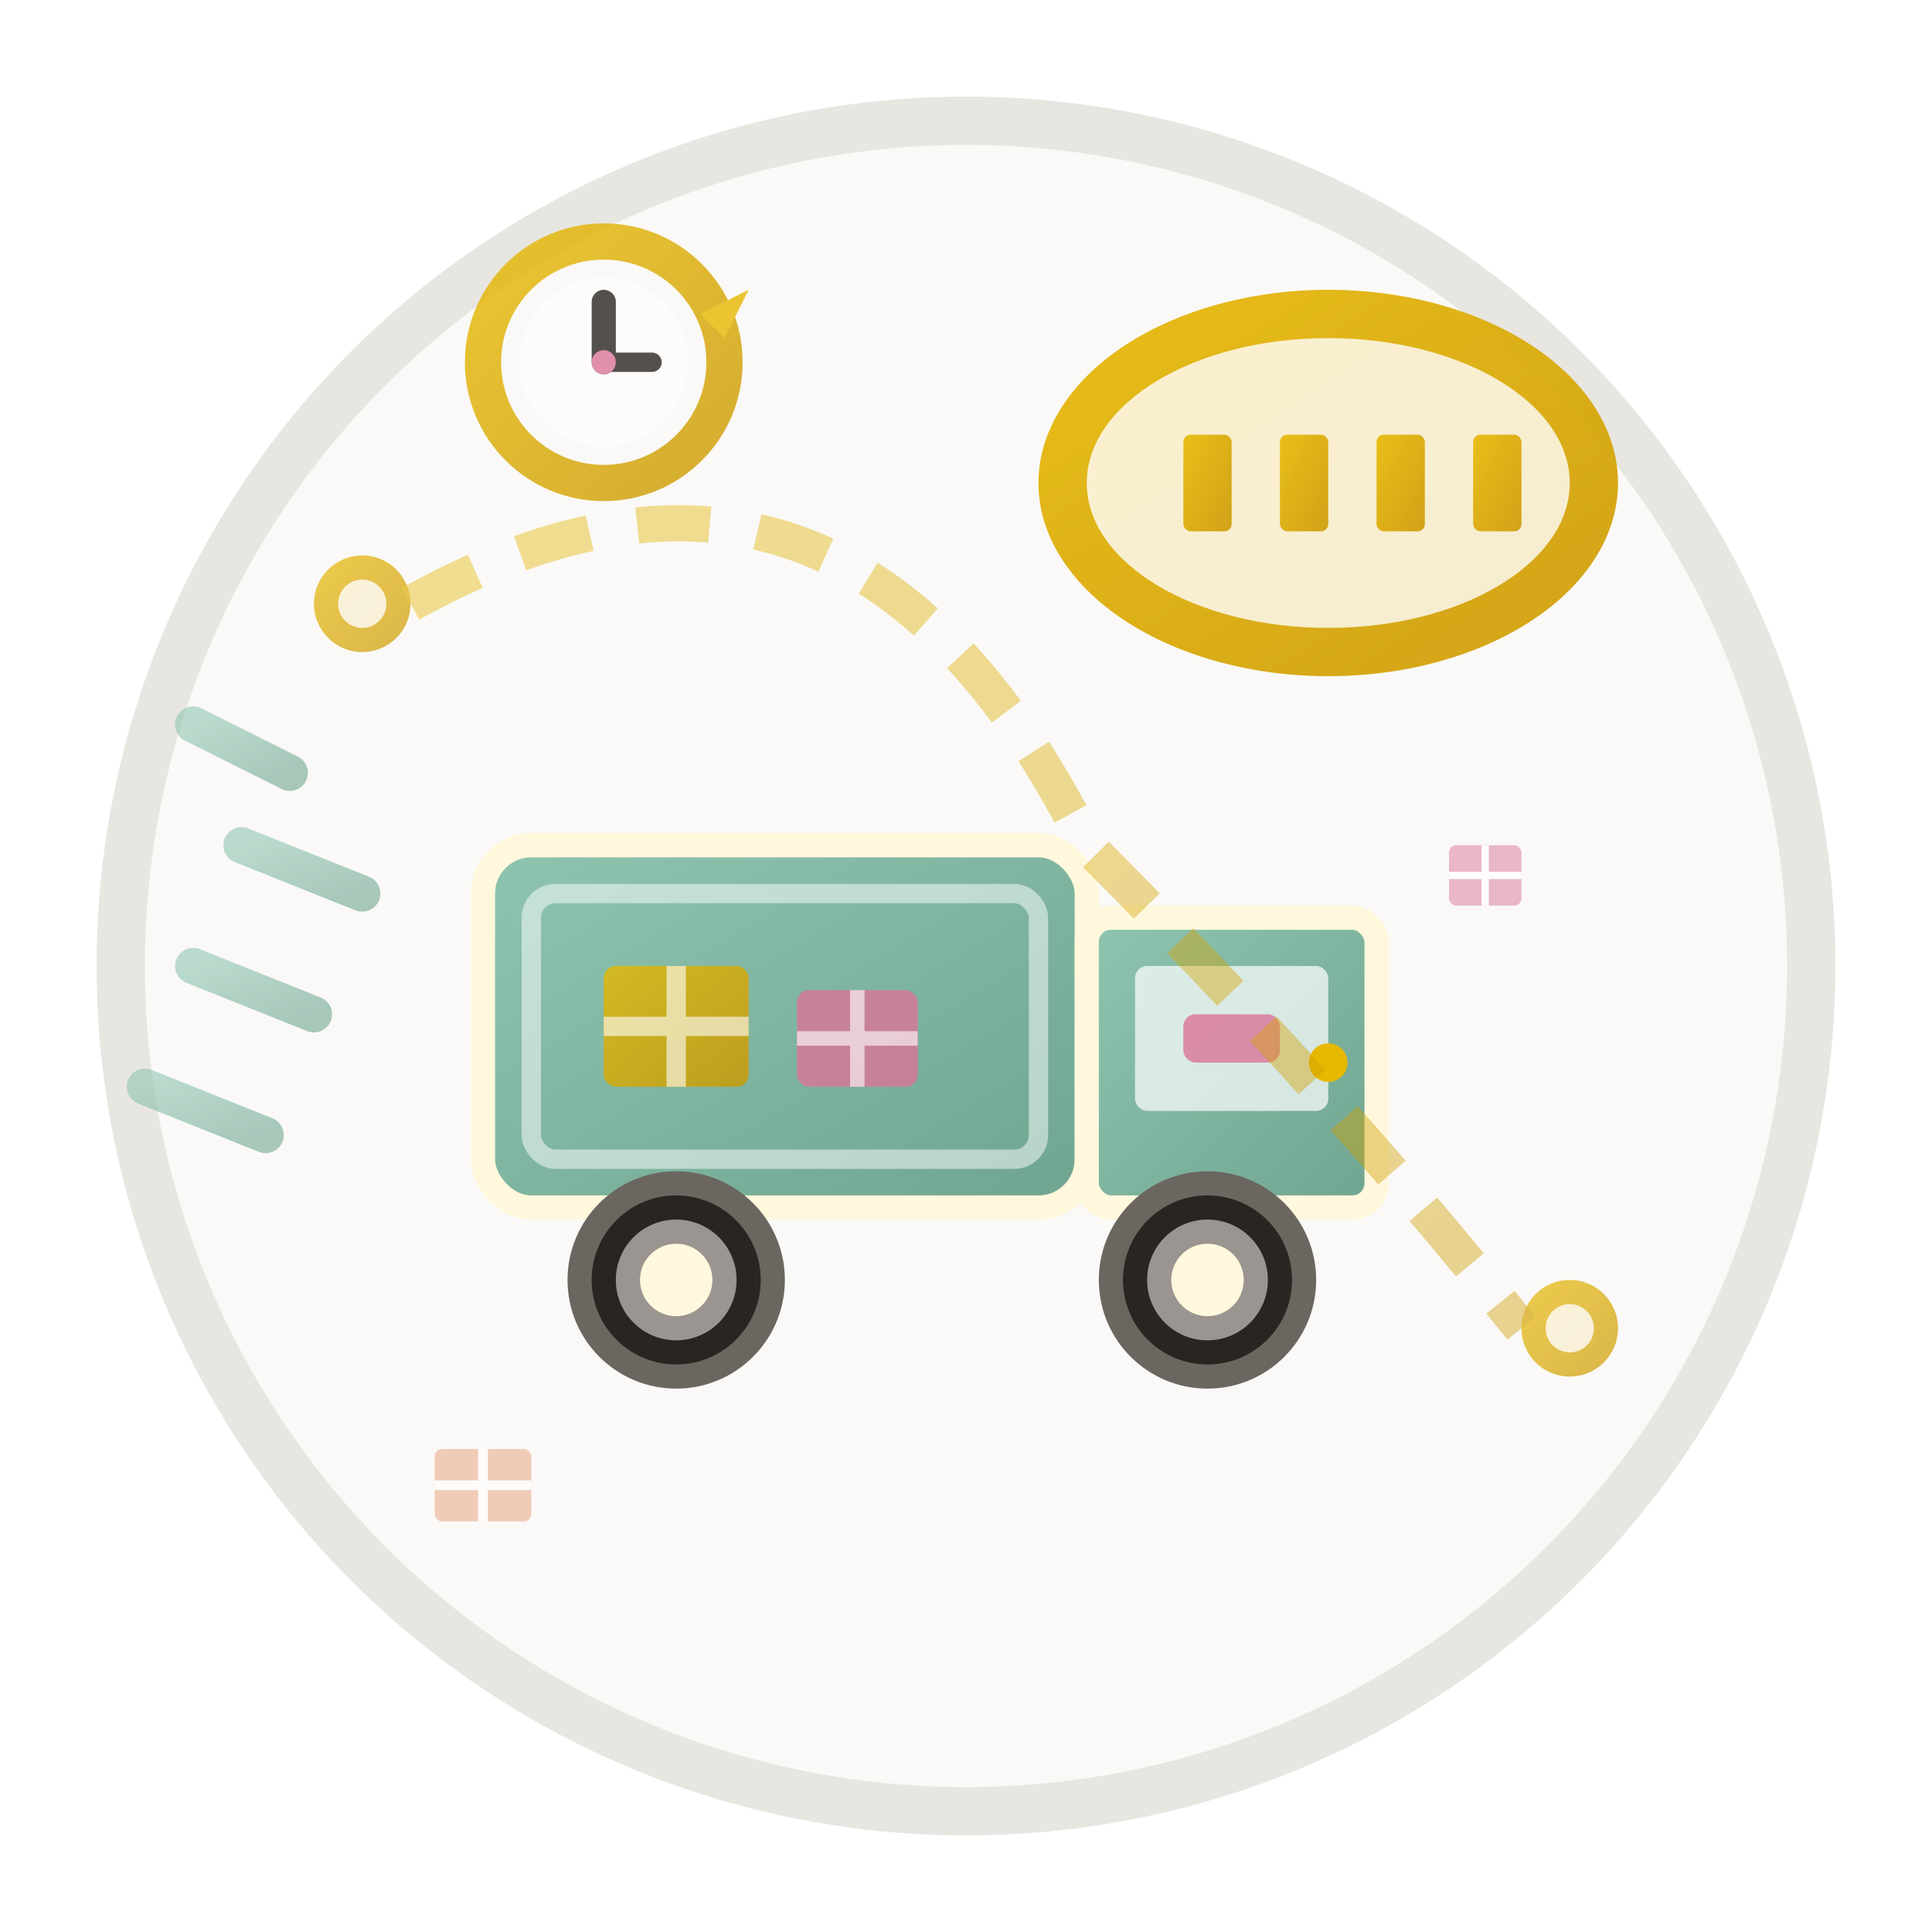 <svg width="80" height="80" viewBox="0 0 80 80" xmlns="http://www.w3.org/2000/svg">
  <defs>
    <linearGradient id="shippingBlue" x1="0%" y1="0%" x2="100%" y2="100%">
      <stop offset="0%" style="stop-color:#8FC5B0;stop-opacity:1" />
      <stop offset="100%" style="stop-color:#6FA590;stop-opacity:1" />
    </linearGradient>
    <linearGradient id="shippingGold" x1="0%" y1="0%" x2="100%" y2="100%">
      <stop offset="0%" style="stop-color:#E6B800;stop-opacity:1" />
      <stop offset="100%" style="stop-color:#CC9900;stop-opacity:1" />
    </linearGradient>
    <filter id="shippingShadow" x="-20%" y="-20%" width="140%" height="140%">
      <feDropShadow dx="2" dy="2" stdDeviation="2" flood-color="#00000020"/>
    </filter>
  </defs>
  
  <!-- Background circle -->
  <circle cx="40" cy="40" r="35" fill="#FAF9F7" stroke="#E8E6E1" stroke-width="2"/>
  
  <!-- Delivery truck -->
  <g transform="translate(20, 35)" filter="url(#shippingShadow)">
    <!-- Truck body -->
    <rect x="0" y="0" width="25" height="15" fill="url(#shippingBlue)" stroke="#FFF8DC" stroke-width="1" rx="2"/>
    
    <!-- Truck cab -->
    <rect x="25" y="3" width="12" height="12" fill="url(#shippingBlue)" stroke="#FFF8DC" stroke-width="1" rx="1"/>
    
    <!-- Windshield -->
    <rect x="27" y="5" width="8" height="6" fill="#FFFFFF" opacity="0.7" rx="0.5"/>
    
    <!-- Cargo area details -->
    <rect x="2" y="2" width="21" height="11" fill="none" stroke="#FFFFFF" stroke-width="0.8" opacity="0.5" rx="1"/>
    
    <!-- Wheels -->
    <circle cx="8" cy="18" r="4" fill="#2A2520" stroke="#6B6660" stroke-width="1"/>
    <circle cx="8" cy="18" r="2.5" fill="#9A9590"/>
    <circle cx="8" cy="18" r="1.5" fill="#FFF8DC"/>
    
    <circle cx="30" cy="18" r="4" fill="#2A2520" stroke="#6B6660" stroke-width="1"/>
    <circle cx="30" cy="18" r="2.5" fill="#9A9590"/>
    <circle cx="30" cy="18" r="1.5" fill="#FFF8DC"/>
    
    <!-- Truck details -->
    <rect x="29" y="7" width="4" height="2" fill="#D9759A" opacity="0.8" rx="0.5"/> <!-- Grille -->
    <circle cx="35" cy="9" r="0.8" fill="#E6B800"/> <!-- Headlight -->
    
    <!-- Package in cargo -->
    <rect x="5" y="5" width="6" height="5" fill="url(#shippingGold)" opacity="0.8" rx="0.5"/>
    <path d="M5 7.5 L11 7.5 M8 5 L8 10" stroke="#FFFFFF" stroke-width="0.8" opacity="0.6"/>
    
    <rect x="13" y="6" width="5" height="4" fill="#D9759A" opacity="0.8" rx="0.5"/>
    <path d="M13 8 L18 8 M15.5 6 L15.5 10" stroke="#FFFFFF" stroke-width="0.6" opacity="0.6"/>
  </g>
  
  <!-- Speed lines -->
  <g opacity="0.6">
    <path d="M8 30 L12 32" stroke="url(#shippingBlue)" stroke-width="1.5" stroke-linecap="round"/>
    <path d="M10 35 L15 37" stroke="url(#shippingBlue)" stroke-width="1.5" stroke-linecap="round"/>
    <path d="M8 40 L13 42" stroke="url(#shippingBlue)" stroke-width="1.5" stroke-linecap="round"/>
    <path d="M6 45 L11 47" stroke="url(#shippingBlue)" stroke-width="1.5" stroke-linecap="round"/>
  </g>
  
  <!-- Delivery path -->
  <g opacity="0.7">
    <!-- Start point -->
    <circle cx="15" cy="25" r="2" fill="url(#shippingGold)"/>
    <circle cx="15" cy="25" r="1" fill="#FFFFFF" opacity="0.8"/>
    
    <!-- End point -->
    <circle cx="65" cy="55" r="2" fill="url(#shippingGold)"/>
    <circle cx="65" cy="55" r="1" fill="#FFFFFF" opacity="0.8"/>
    
    <!-- Path -->
    <path d="M17 25 Q35 15 45 35 Q55 45 63 55" 
          stroke="url(#shippingGold)" 
          stroke-width="1.5" 
          stroke-dasharray="3,2" 
          fill="none" 
          opacity="0.6"/>
  </g>
  
  <!-- Free shipping badge -->
  <g transform="translate(55, 20)" opacity="0.9">
    <!-- Badge background -->
    <ellipse cx="0" cy="0" rx="12" ry="8" fill="url(#shippingGold)"/>
    <ellipse cx="0" cy="0" rx="10" ry="6" fill="#FFFFFF" opacity="0.8"/>
    
    <!-- FREE text simulation -->
    <rect x="-6" y="-2" width="2" height="4" fill="url(#shippingGold)" rx="0.3"/>
    <rect x="-2" y="-2" width="2" height="4" fill="url(#shippingGold)" rx="0.3"/>
    <rect x="2" y="-2" width="2" height="4" fill="url(#shippingGold)" rx="0.3"/>
    <rect x="6" y="-2" width="2" height="4" fill="url(#shippingGold)" rx="0.3"/>
  </g>
  
  <!-- Floating packages -->
  <g opacity="0.5">
    <g transform="translate(18, 60)">
      <rect x="0" y="0" width="4" height="3" fill="#E5A07A" rx="0.3"/>
      <path d="M0 1.5 L4 1.5 M2 0 L2 3" stroke="#FFFFFF" stroke-width="0.4"/>
      <animateTransform attributeName="transform" type="translate" values="18 60;22 58;18 60" dur="4s" repeatCount="indefinite"/>
    </g>
    
    <g transform="translate(60, 35)">
      <rect x="0" y="0" width="3" height="2.5" fill="#D9759A" rx="0.3"/>
      <path d="M0 1.25 L3 1.25 M1.5 0 L1.5 2.5" stroke="#FFFFFF" stroke-width="0.3"/>
      <animateTransform attributeName="transform" type="translate" values="60 35;58 37;60 35" dur="3s" repeatCount="indefinite"/>
    </g>
  </g>
  
  <!-- Clock for fast delivery -->
  <g transform="translate(25, 15)" opacity="0.8">
    <circle cx="0" cy="0" r="5" fill="none" stroke="url(#shippingGold)" stroke-width="1.5"/>
    <circle cx="0" cy="0" r="3.5" fill="#FFFFFF" opacity="0.7"/>
    
    <!-- Clock hands -->
    <line x1="0" y1="0" x2="0" y2="-2.5" stroke="#2A2520" stroke-width="1" stroke-linecap="round"/>
    <line x1="0" y1="0" x2="2" y2="0" stroke="#2A2520" stroke-width="0.8" stroke-linecap="round"/>
    <circle cx="0" cy="0" r="0.5" fill="#D9759A"/>
    
    <!-- Speed indicator -->
    <path d="M4 -2 L6 -3 L5 -1 Z" fill="#E6B800">
      <animateTransform attributeName="transform" type="translate" values="0 0;1 0;0 0" dur="1s" repeatCount="indefinite"/>
    </path>
  </g>
</svg>
